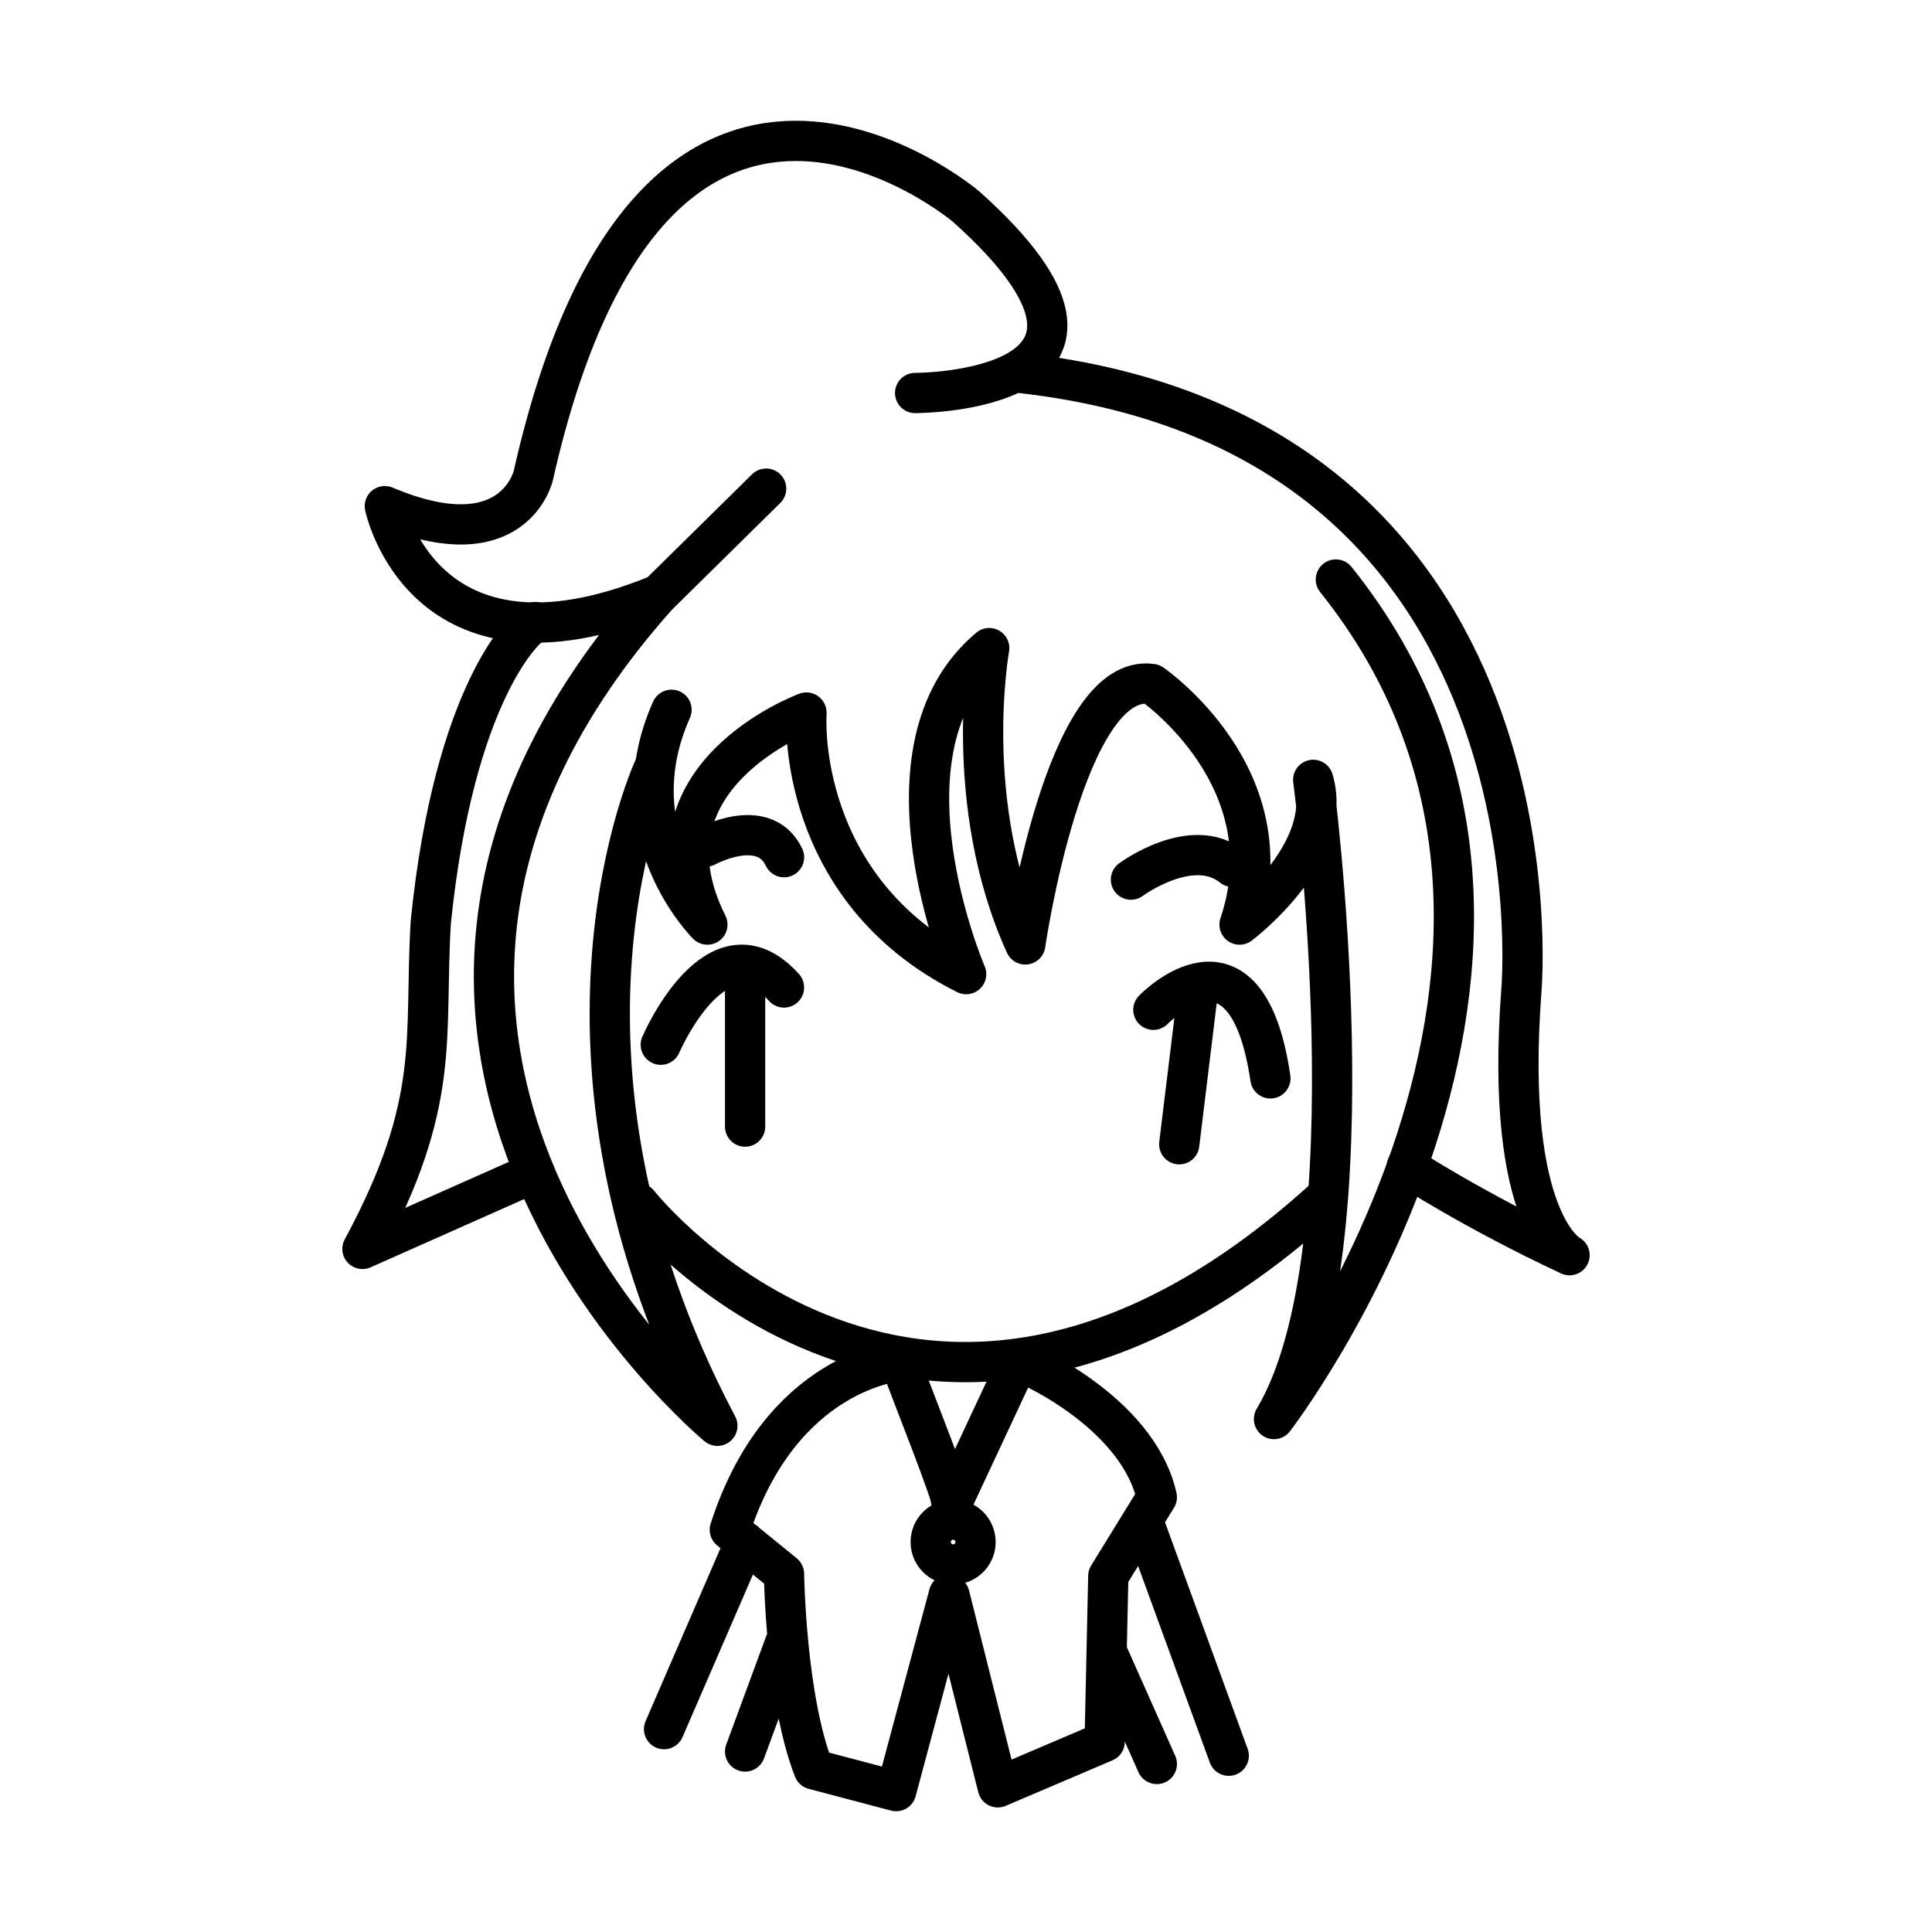 <?xml version="1.0" encoding="utf-8"?>
<!-- Generator: www.svgicons.com -->
<svg xmlns="http://www.w3.org/2000/svg" width="800" height="800" viewBox="0 0 48 48">
<g fill="none" stroke="currentColor" stroke-linecap="round" stroke-linejoin="round"><path d="M20.035 17.788s-.266 4.294 3.969 6.414c0 0-2.415-5.599.573-8.1c0 0-.698 3.857.896 7.362c0 0 .978-6.782 3.143-6.471c0 0 3.408 2.333 2.18 5.978c0 0 2.371-1.775 1.83-3.596c0 0 1.548 11.68-.974 15.881c0 0 8.936-11.624 1.537-20.858"/><path d="M34.95 28.985s1.654 1.084 4.045 2.2c0 0-1.628-.81-1.197-6.572c0 0 1.232-13.817-12.452-15.348m-5.311 8.438s-4.312 1.579-2.46 5.268c0 0-2.272-2.25-.891-5.337"/><path d="M16.25 19.076s-3.32 7.088 1.573 16.347c0 0-11.427-9.467-1.49-20.621l2.702-2.662"/><path d="M22.736 9.764s6.453.011 1.267-4.631c0 0-7.762-6.58-10.752 6.678c0 0-.474 2.122-3.69.764c0 0 .94 4.563 6.723 2.227"/><path d="M13.303 15.455c-.279.103-2.021 1.791-2.599 7.444c-.178 2.91.285 4.45-1.699 8.13l3.958-1.758m4.582-8.241s1.432-.782 1.934.267m8.619.557s1.52-1.126 2.524-.317m-14.205 4.419s1.398-3.268 3.061-1.422m9.177.554s2.307-2.396 2.908 1.704m-13.051-2.454v3.652m11.217-3.096l-.431 3.535M15.86 29.896s7.033 8.923 16.994-.07"/><path d="M23.624 37.263c.032-.117-.902-2.467-1.27-3.45c0 0-2.942.213-4.222 4.194l1.346 1.095s.042 3.072.739 4.857l2.048.541l1.31-4.887m.09-2.298l1.632-3.493c.008-.038 2.956 1.199 3.444 3.376l-1.206 1.959l-.09 4.117l-2.655 1.132l-1.2-4.77m-5.078-1.326l-2.014 4.65m11.982-4.953l2.048 5.614m-12.016-.105l.999-2.71m8.043.353l1.187 2.667"/><circle cx="23.68" cy="38.311" r=".557"/></g>
</svg>